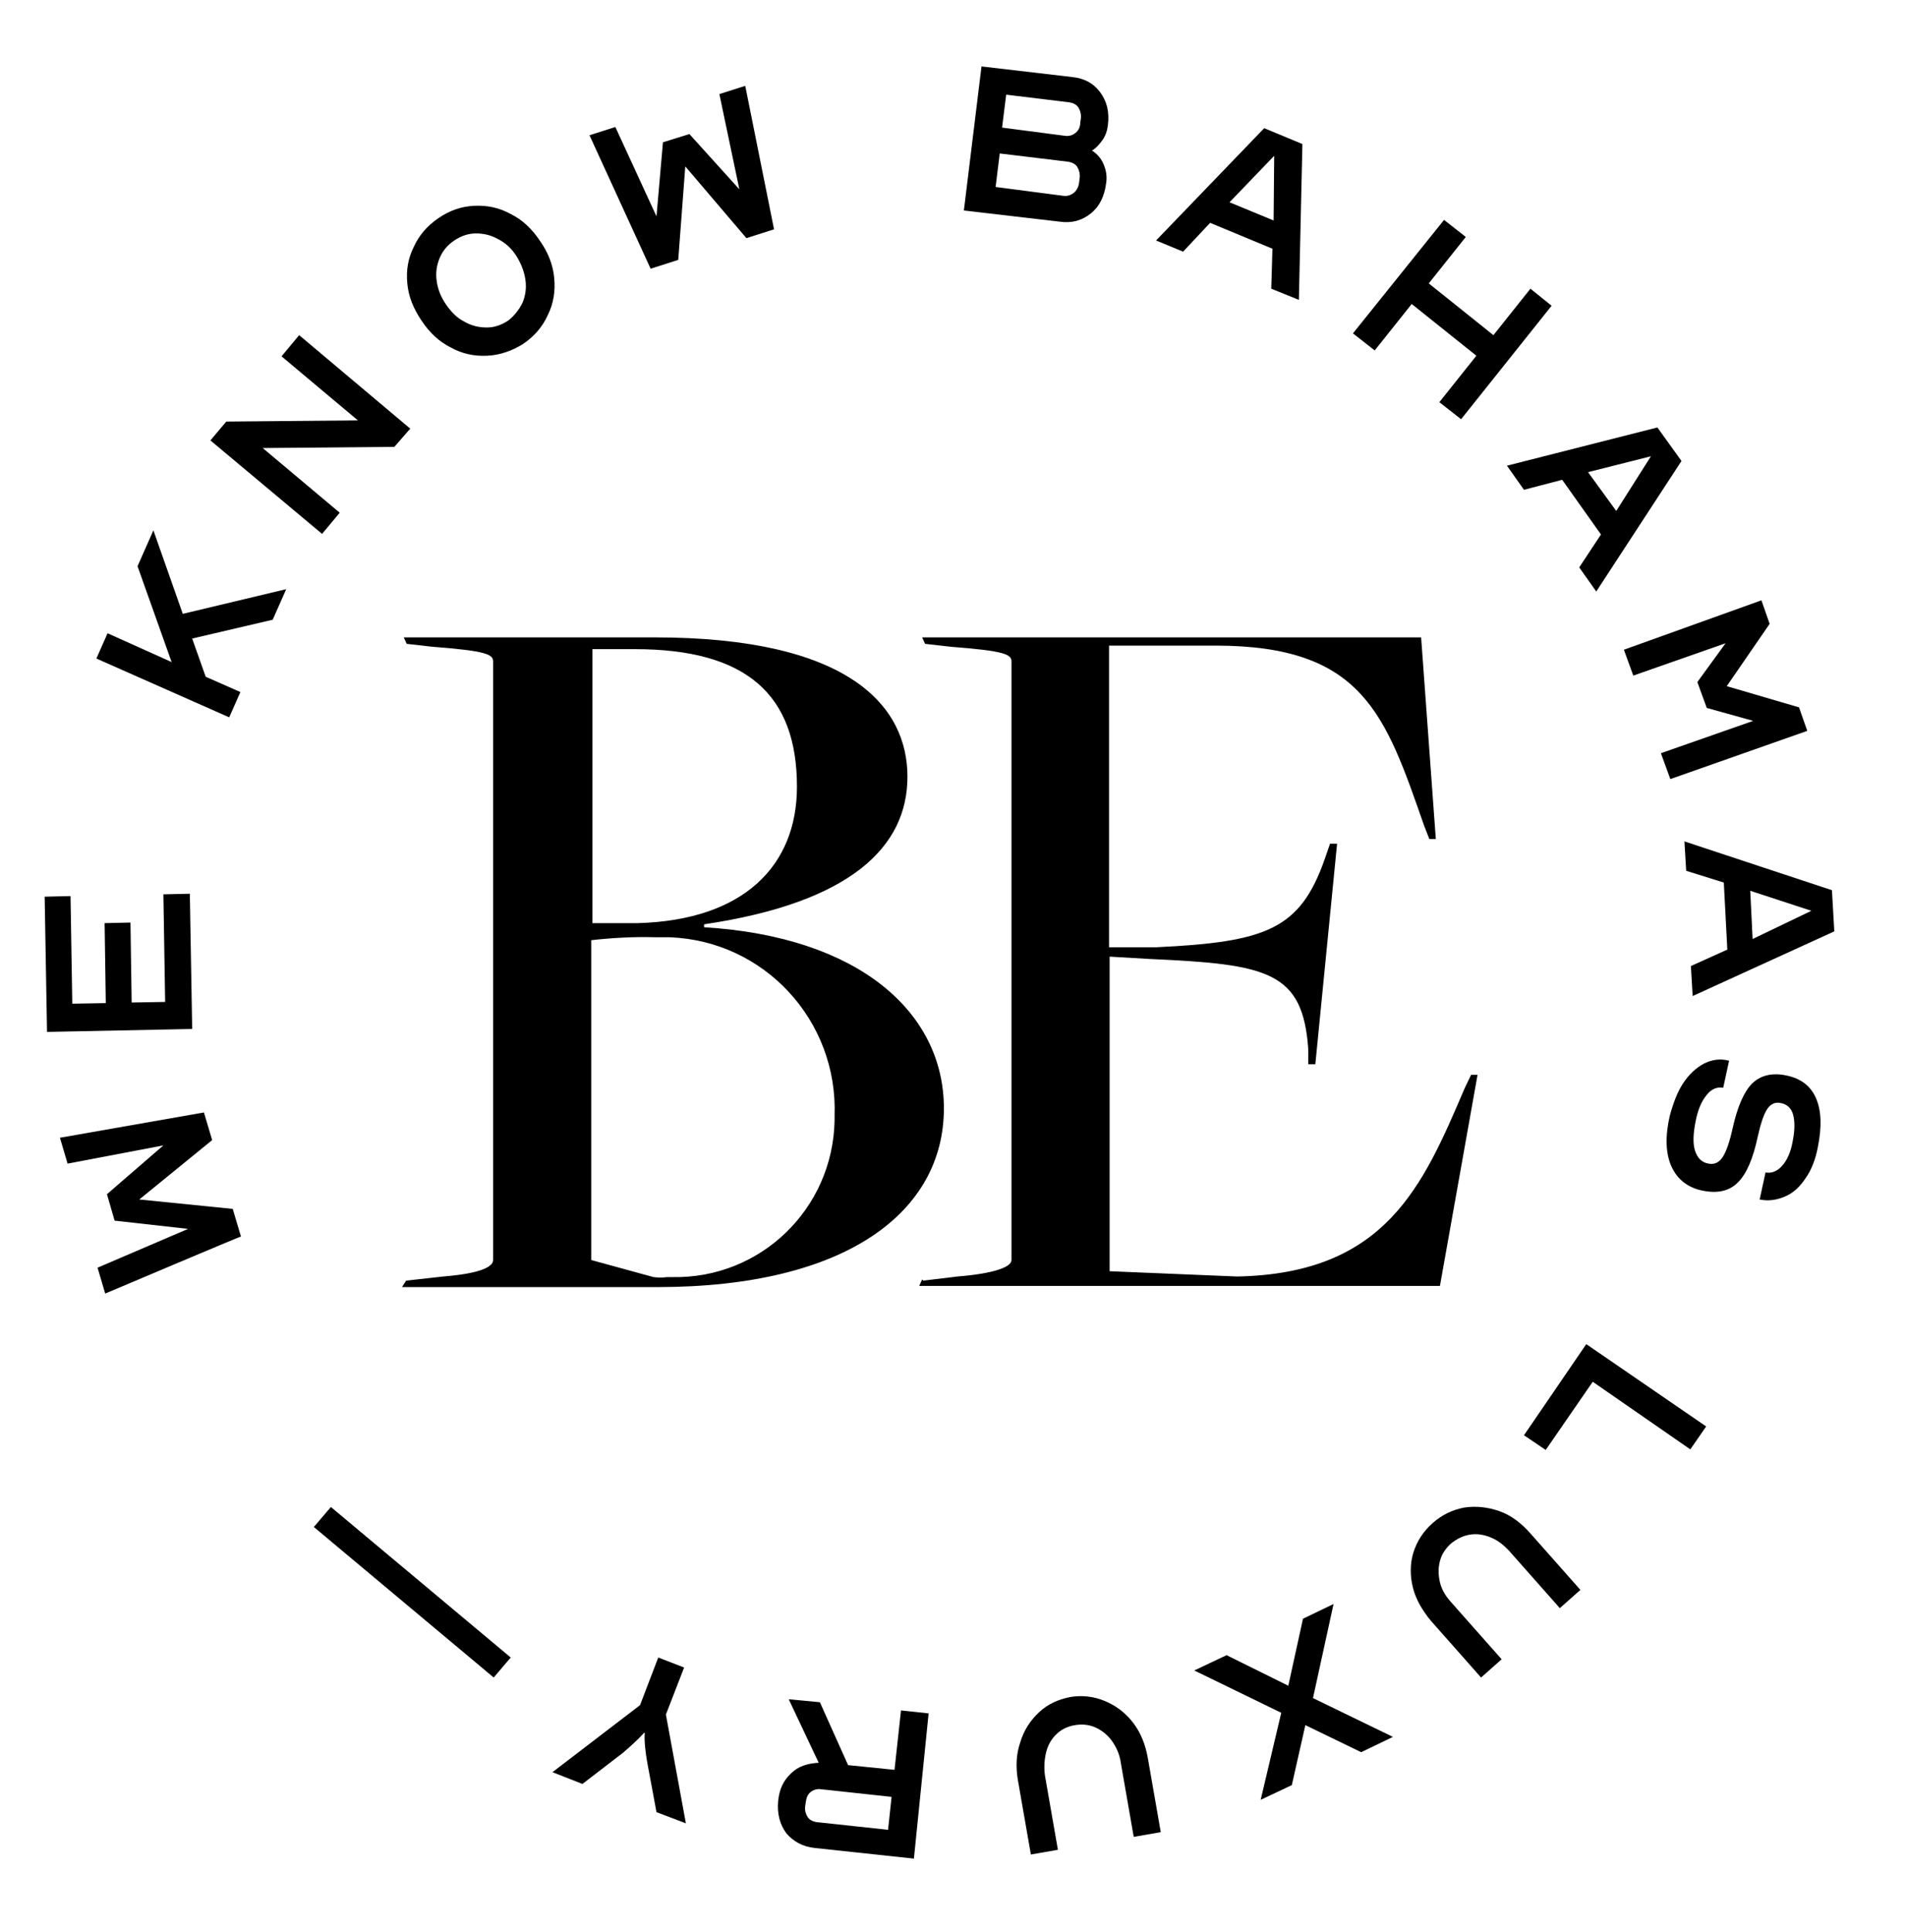 <svg xmlns="http://www.w3.org/2000/svg" xmlns:xlink="http://www.w3.org/1999/xlink" id="a" x="0px" y="0px" width="324.3px" height="328.6px" viewBox="0 0 324.3 328.6" style="enable-background:new 0 0 324.3 328.6;" xml:space="preserve"><g>	<path d="M17.9,220l-1.3-4.4L32,209l-12.5-1.4l-1.3-4.5l9.6-8.3l-16.3,3.1l-1.3-4.4l24.5-4.3l1.4,4.7l-12.4,10.1l15.9,1.6l1.4,4.7  C40.8,210.3,17.9,220,17.9,220z"></path>	<path d="M8,175.5l-0.4-23l4.4-0.1l0.3,18.3l5.7-0.1L17.8,157l4.4-0.1l0.2,13.6l5.7-0.1l-0.3-18.3l4.5-0.1l0.4,23L8,175.5L8,175.5z"></path>	<path d="M16.4,112l1.9-4.3l10.9,4.9l-5.8-16.3l2.7-6.1l5,14.2l17.6-4.2l-2.3,5.2l-13.7,3.2l2.3,6.5l5.9,2.6L39,122  C39,122,16.4,112,16.4,112z"></path>	<path d="M35.8,74.9l2.7-3.2l22.4-0.2l-13-10.9l3-3.6l18.9,15.9L67.1,76l-22.4,0.2l13.1,11l-3,3.6L35.8,74.9L35.8,74.9z"></path>	<path d="M82.9,60.5c-2.2,0.1-4.2-0.3-6.2-1.4c-2-1-3.6-2.5-5-4.6s-2.2-4.1-2.4-6.3C69.1,46,69.4,44,70.4,42c0.9-2,2.3-3.6,4.2-4.9  c1.9-1.3,3.9-2,6.1-2.1c2.2-0.1,4.2,0.3,6.2,1.4c2,1,3.6,2.5,5,4.6c1.4,2,2.2,4.1,2.4,6.3c0.2,2.2-0.1,4.3-1.1,6.3  c-0.9,2-2.3,3.6-4.2,4.9C87.1,59.7,85,60.4,82.9,60.5L82.9,60.5z M88.9,51.5c0.5-1.2,0.7-2.5,0.5-3.9c-0.2-1.4-0.7-2.7-1.5-4  s-1.9-2.3-3.1-2.9c-1.2-0.7-2.5-1-3.8-1s-2.5,0.4-3.7,1.2c-1.2,0.8-2,1.8-2.5,3c-0.5,1.2-0.7,2.5-0.5,3.9c0.2,1.4,0.7,2.7,1.6,4  s1.9,2.3,3.1,2.9c1.2,0.7,2.5,1,3.8,1s2.5-0.4,3.7-1.2C87.5,53.7,88.3,52.7,88.9,51.5L88.9,51.5z"></path>	<path d="M100.3,23l4.4-1.4l7,15.2l1.1-12.6l4.5-1.4l8.5,9.4l-3.4-16.2l4.4-1.4l4.9,24.4l-4.7,1.5l-10.4-12.2l-1.2,15.9l-4.7,1.5  L100.3,23L100.3,23z"></path>	<path d="M167,11.3l15.4,1.8c2.1,0.2,3.7,1.1,4.8,2.6s1.6,3.3,1.3,5.6c-0.1,0.9-0.4,1.8-0.9,2.5s-1.1,1.4-1.8,1.8  c0.9,0.6,1.6,1.4,2,2.4c0.4,1,0.6,2,0.4,3.2c-0.3,2.2-1.1,3.9-2.6,5.1s-3.2,1.7-5.3,1.4l-16.3-1.9L167,11.3L167,11.3z M180.9,33.3  c0.7,0.1,1.3-0.1,1.8-0.5c0.5-0.4,0.8-1,0.9-1.7l0.1-0.8c0.1-0.7-0.1-1.4-0.4-1.9s-0.9-0.8-1.6-0.9l-11.6-1.4l-0.7,5.7L180.9,33.3  L180.9,33.3z M181.2,23.1c0.7,0.1,1.3-0.1,1.8-0.5s0.8-1,0.8-1.7l0.1-0.7c0.1-0.7-0.1-1.4-0.4-1.9s-0.9-0.8-1.6-0.9l-10.7-1.3  l-0.7,5.6L181.2,23.1L181.2,23.1z"></path>	<path d="M215.1,21.8l6.5,2.7L221,51l-4.7-1.9l0.2-6.8l-10.6-4.4l-4.6,4.9l-4.6-1.9C196.7,40.9,215.1,21.8,215.1,21.8z M216.7,37.5  l0.1-11l-7.6,7.9L216.7,37.5L216.7,37.5z"></path>	<path d="M245.7,37.4l3.7,2.9l-6.3,7.9l11,8.8l6.3-7.9L264,52l-15.4,19.3l-3.7-2.9l6.3-7.9l-11-8.8l-6.3,7.9l-3.7-2.9L245.7,37.4z"></path>	<path d="M282,72.7l4.1,5.7l-14.5,22.2l-2.9-4.1l3.7-5.6l-6.6-9.3l-6.5,1.7l-2.9-4.1L282,72.7z M275,86.9l5.9-9.3l-10.7,2.7  L275,86.9L275,86.9z"></path>	<path d="M299.7,102.1l1.4,4l-7.3,10.6l12.3,3.6l1.4,4l-23.3,8.2l-1.6-4.4l15.7-5.5l-7.9-2.2l-1.6-4.4l4.8-6.6l-15.7,5.5l-1.6-4.4  L299.7,102.1L299.7,102.1z"></path>	<path d="M311.7,151.4l0.4,7l-24.1,11l-0.3-5.1l6.2-2.8l-0.6-11.4l-6.4-2l-0.3-5L311.7,151.4L311.7,151.4z M298.2,159.7l10-4.8  l-10.4-3.4L298.2,159.7L298.2,159.7z"></path>	<path d="M286.4,184.2c1-1.5,2.2-2.6,3.5-3.3c1.4-0.7,2.8-0.9,4.3-0.5l-1,4.6c-1-0.2-2,0.2-2.8,1.2c-0.9,1.1-1.5,2.5-1.9,4.5  c-0.4,2.1-0.5,3.7-0.1,5c0.4,1.2,1.1,2,2.3,2.2c1,0.2,1.8-0.2,2.4-1.1s1.2-2.6,1.7-4.9c0.8-3.6,1.9-6.2,3.3-7.6  c1.4-1.4,3.4-1.9,5.8-1.4c2.5,0.5,4.2,1.8,5.1,3.9s1,4.8,0.3,8.3c-0.4,2.1-1.1,3.9-2.1,5.3c-1,1.5-2.1,2.5-3.5,3.1  c-1.4,0.6-2.8,0.8-4.3,0.5l1-4.6c1,0.2,2-0.2,2.8-1.1c0.9-1,1.5-2.4,1.8-4.1c0.4-1.9,0.4-3.5,0.1-4.6c-0.3-1.1-1-1.8-2.1-2  c-0.9-0.2-1.7,0.1-2.3,1c-0.6,0.9-1.1,2.4-1.6,4.6c-0.8,3.8-1.9,6.4-3.4,7.9s-3.5,1.9-6,1.4c-2.5-0.5-4.3-1.9-5.3-4.1  s-1.1-5.1-0.3-8.6C284.7,187.6,285.4,185.7,286.4,184.2L286.4,184.2z"></path>	<path d="M290.3,242.6l-2.7,3.9L271,235l-8,11.6l-3.7-2.5l10.6-15.5L290.3,242.6L290.3,242.6z"></path>	<path d="M249.1,256.4c2-0.3,4-0.1,6,0.6s3.7,2,5.3,3.8l8.5,9.6l-3.5,3.1l-8.5-9.6c-1-1.1-2-1.9-3.2-2.4c-1.2-0.5-2.4-0.7-3.6-0.5  c-1.2,0.2-2.2,0.7-3.2,1.5c-0.9,0.8-1.6,1.8-1.9,3c-0.3,1.1-0.3,2.3,0,3.6s1,2.4,2,3.5l8.5,9.6l-3.5,3.1l-8.5-9.6  c-1.5-1.8-2.6-3.7-3.1-5.7s-0.5-4.1,0.1-6c0.6-1.9,1.7-3.6,3.3-5S247.1,256.8,249.1,256.4L249.1,256.4z"></path>	<path d="M223.4,288.8l13.6,6.6l-5.4,2.6l-9.5-4.6l-2.3,10.2l-5.3,2.5l3.5-14.8l-14.8-7.2l5.5-2.6l10.5,5.2l2.5-11.4l5.2-2.5  L223.4,288.8L223.4,288.8z"></path>	<path d="M188,289.3c1.9,0.8,3.5,2,4.8,3.7s2.1,3.7,2.5,6l2.2,12.6l-4.6,0.8l-2.2-12.6c-0.2-1.5-0.8-2.7-1.5-3.7s-1.7-1.8-2.8-2.3  c-1.1-0.5-2.3-0.6-3.5-0.4c-1.2,0.2-2.3,0.7-3.1,1.5c-0.9,0.8-1.5,1.9-1.8,3.1s-0.4,2.6-0.2,4l2.2,12.6l-4.6,0.8l-2.2-12.6  c-0.4-2.3-0.3-4.5,0.4-6.5c0.6-2,1.7-3.7,3.2-5.1s3.3-2.2,5.4-2.6C184.1,288.3,186.1,288.5,188,289.3L188,289.3z"></path>	<path d="M155.5,316.1l-16.8-1.8c-2.1-0.2-3.7-1.1-4.9-2.5c-1.1-1.5-1.6-3.3-1.4-5.5c0.2-2,0.9-3.5,2.2-4.7c1.2-1.2,2.8-1.7,4.7-1.8  l-5.1-10.8l5.3,0.5l4.8,10.7l7.9,0.8l1.1-10.1l4.7,0.5L155.5,316.1L155.5,316.1z M139.7,304.3c-0.7-0.1-1.3,0.1-1.8,0.5  s-0.7,1-0.8,1.7l-0.1,0.7c-0.1,0.7,0.1,1.3,0.4,1.8s0.9,0.8,1.6,0.9l12.1,1.3l0.6-5.6L139.7,304.3L139.7,304.3z"></path>	<path d="M113.3,291.6l3.4,18.5l-5-1.9l-1.6-8.6c-0.3-1.8-0.5-3.5-0.4-4.9l-0.1,0c-1,1.1-2.2,2.2-3.6,3.4l-6.9,5.3l-5.1-2l14.9-11.4  l3.1-8.1l4.4,1.7L113.3,291.6L113.3,291.6z"></path>	<path d="M84,285.3l-30.6-25.6l2.9-3.4l30.6,25.6L84,285.3L84,285.3z"></path></g><path d="M69.1,217.8l6.3-0.7c6.2-0.5,8.5-1.6,8.5-2.8V112.5c0-1.2-1.1-1.8-10.3-2.5l-4.4-0.5l-0.5-1.1h42.6 c33.4,0,43.1,11.8,43.1,23.7s-9.6,21.4-34.6,25.1v0.5c26.4,1.6,40.8,14.5,40.8,30.8c0,17.5-16.4,30.4-48.8,30.4H68.4L69.1,217.8 L69.1,217.8z M108.5,157c18.2-0.5,27.1-9.9,27.1-23.2c0-15.6-8.5-23.4-27.6-23.4h-7.2V157C100.7,157,108.5,157,108.5,157z  M111.2,217.2c0.8,0.1,1.5,0.1,2.3,0c1.2,0,1.8,0,0.9,0c15,0.3,27.3-11.6,27.6-26.6c0-0.3,0-0.6,0-0.8c0.6-16.2-11.9-29.8-28.1-30.4 c-0.8,0-1.7,0-2.5,0c-3.6-0.1-7.2,0.1-10.8,0.5v54.4L111.2,217.2L111.2,217.2z"></path><path d="M157.1,217.8l5.8-0.7c6.2-0.5,9.2-1.6,9.2-2.8V112.5c0-1.2-1.1-1.8-10.3-2.5l-4.4-0.5l-0.5-1.1h84.9l2.5,34.3h-1.1l-0.9-2.3 c-6.6-18.9-10.4-30.6-35.5-30.6h-18.1v51.3h8.1c18.6-0.9,24.4-3,28.6-15l0.9-2.6h1.2l-3.7,37.5h-1.2v-2.5 c-0.9-13.3-6.9-14.5-26.9-15.4l-6.9-0.4v53.5l21.7,0.9c25.3-0.5,31.6-15.4,38.7-32l1.1-2.3h1.1l-6.4,35.9h-88.6l0.5-1.1L157.1,217.8 L157.1,217.8z"></path></svg>